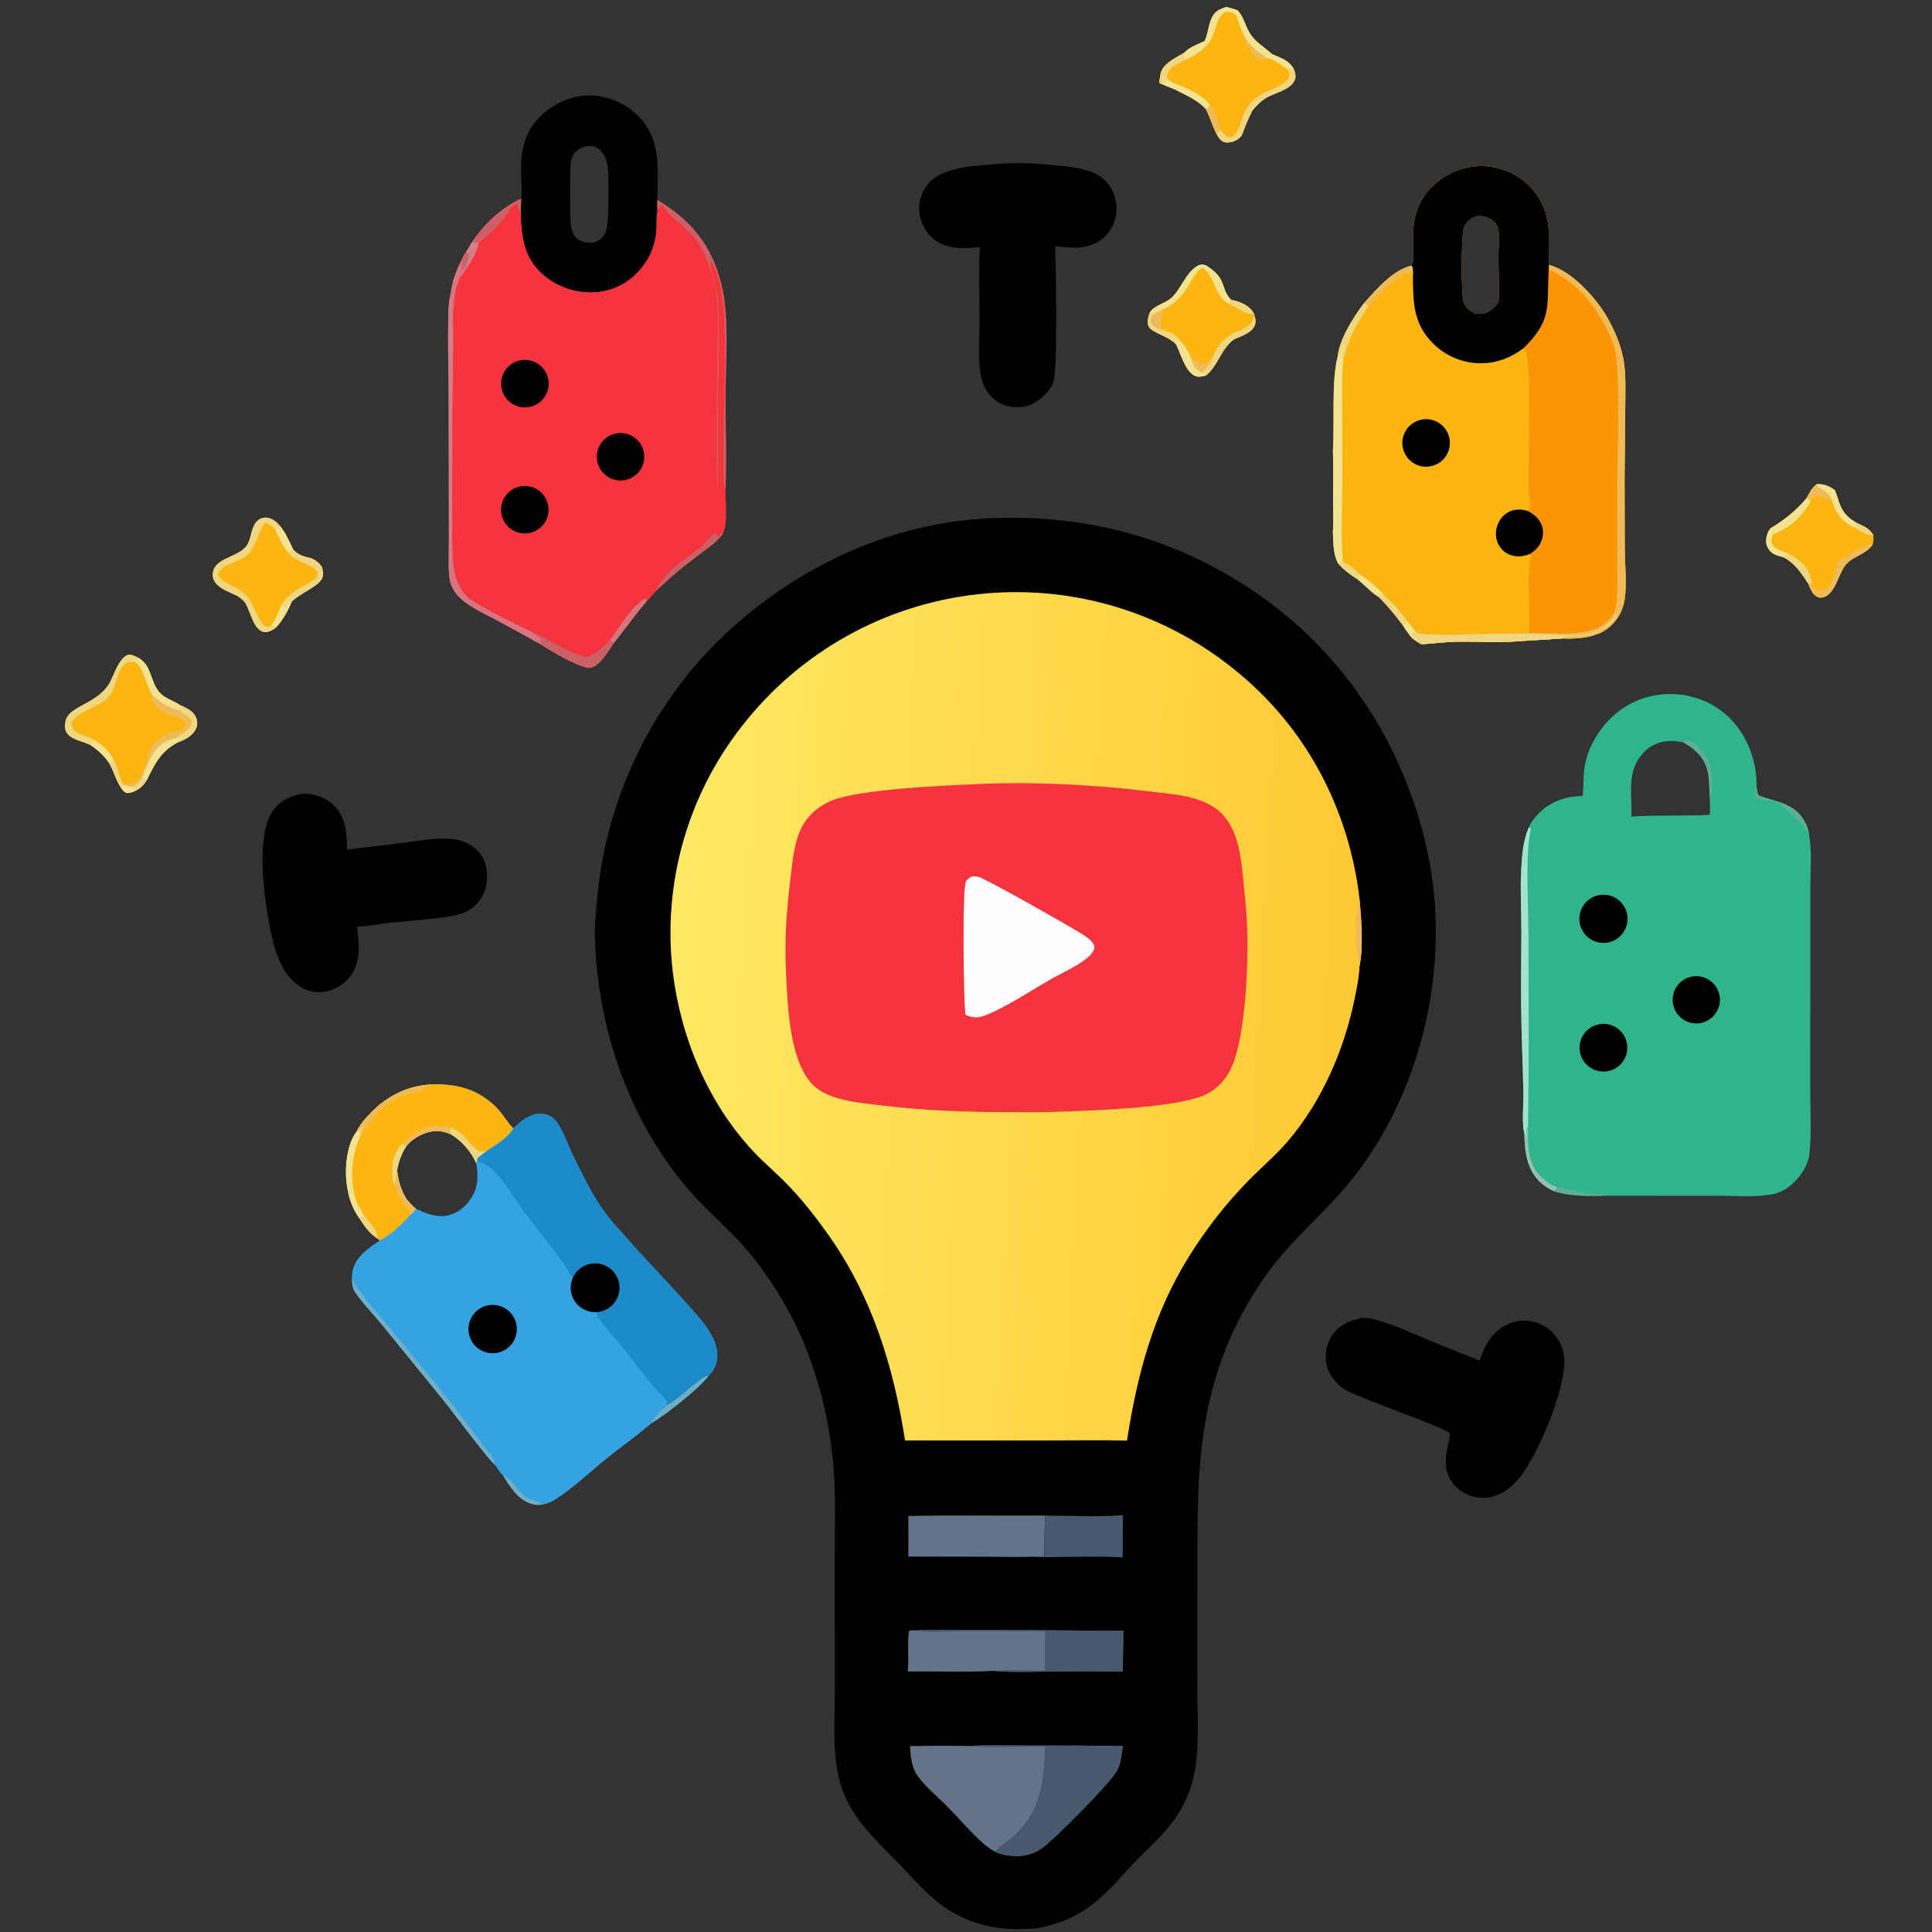 <svg version="1.1" xmlns="http://www.w3.org/2000/svg" style="display: block;" viewBox="0 0 2048 2048" width="512" height="512" preserveAspectRatio="none">
<rect x="0" y="0" width="2048" height="2048" fill="#333333" stroke="none"/>
<defs>
	<linearGradient id="Gradient1" gradientUnits="userSpaceOnUse" x1="1435.27" y1="1097.27" x2="707.943" y2="1060.71">
		<stop class="stop0" offset="0" stop-opacity="1" stop-color="rgb(255,201,52)"/>
		<stop class="stop1" offset="1" stop-opacity="1" stop-color="rgb(255,233,100)"/>
	</linearGradient>
</defs>
<path transform="translate(0,0)" fill="rgb(0,0,0)" d="M 1048.5 549.43 C 1145.9 545.179 1234.88 566.916 1317.58 619.204 C 1418.99 683.324 1486.77 784.188 1512.67 900.619 C 1539.19 1019.85 1508.53 1157.3 1431.26 1252.39 C 1411.25 1277.01 1388.26 1297.8 1366.9 1321.04 C 1332.76 1358.21 1305.13 1407.44 1290.13 1455.52 C 1269.08 1523.02 1269.41 1586.14 1269.32 1655.97 L 1269.18 1784.19 C 1269.11 1813.56 1271.53 1845.62 1267.03 1874.6 C 1264.2 1892.43 1257.62 1909.46 1247.73 1924.56 C 1235.67 1943.33 1217.69 1958.51 1202.32 1974.55 C 1191.68 1985.66 1181.91 1997.4 1170.62 2007.9 C 1163.68 2014.35 1156.34 2020.46 1148.35 2025.57 C 1133.77 2034.91 1119.1 2039.81 1102.26 2043.43 C 1097.42 2044.48 1092.03 2044.47 1087.07 2044.7 C 1047.28 2046.5 1014.19 2035.5 984.805 2008.48 C 973.834 1998.39 963.984 1987.01 953.611 1976.31 C 931.443 1953.44 907.917 1932.7 895.104 1902.74 C 880.819 1869.35 884.96 1828.51 884.97 1792.88 L 884.905 1654.33 C 884.822 1625.82 885.83 1596.83 884.378 1568.38 C 881.908 1517.85 870.69 1468.14 851.224 1421.45 C 835.354 1384.3 811.48 1346.26 784.203 1316.54 C 769.534 1300.56 752.983 1286.33 738.251 1270.37 C 670.482 1196.93 635.17 1098.44 630.771 999.444 C 630.059 983.438 631.576 967.405 633.099 951.483 C 641.939 856.56 681.217 767.035 745.08 696.253 C 822.318 611.887 933.272 554.468 1048.5 549.43 z"/>
<path transform="translate(0,0)" fill="url(#Gradient1)" d="M 959.397 1526.96 C 947.072 1447.91 924.31 1373.91 877.452 1308.04 C 864.466 1289.78 850.088 1271.45 834.46 1255.38 C 822.878 1243.47 810.061 1232.77 798.695 1220.66 C 750.236 1168.99 721.331 1099.26 713.044 1029.3 C 702.379 936.276 728.913 842.803 786.864 769.254 C 847.746 691.149 937.579 640.929 1036 629.977 C 1133.62 619.025 1231.57 647.612 1307.98 709.357 C 1384.4 770.261 1430.34 858.012 1441.39 954.592 C 1443.07 974.663 1445.35 1004.83 1441.14 1024.27 C 1440.79 1035.55 1438.27 1047.63 1435.99 1058.69 C 1424.88 1112.68 1401.29 1167.53 1365.2 1209.68 C 1352.12 1224.96 1336.59 1237.97 1322.55 1252.34 C 1299.33 1276.11 1278.07 1303.59 1260.47 1331.75 C 1222.61 1392.35 1205.49 1457.24 1194.63 1527.11 C 1167.34 1526.41 1139.92 1526.94 1112.63 1526.93 L 959.397 1526.96 z"/>
<path transform="translate(0,0)" fill="rgb(239,187,88)" d="M 1441.39 954.592 C 1443.07 974.663 1445.35 1004.83 1441.14 1024.27 C 1440.53 1019.1 1438.94 1014.2 1438.33 1009.04 C 1436.6 994.177 1435.25 968.171 1441.39 954.592 z"/>
<path transform="translate(0,0)" fill="rgb(245,52,61)" d="M 1030.1 831.5 C 1090.26 828.07 1160.34 831.696 1219.89 839.102 C 1234.37 840.902 1249.8 842.014 1263.88 845.848 C 1274.1 848.632 1284.74 853.105 1292.69 860.248 C 1313.69 879.115 1315.59 910.638 1318.33 936.848 C 1319.8 950.914 1321.2 964.966 1321.87 979.097 C 1323.72 1018.15 1320.7 1094.5 1306.32 1129.57 C 1303.5 1136.39 1299.49 1142.65 1294.47 1148.06 C 1289.02 1153.96 1282.64 1158.59 1275.14 1161.55 C 1242.2 1174.54 1161.54 1177.06 1123.19 1178.45 C 1106.56 1179.3 1089.63 1178.94 1072.97 1178.96 C 1026.78 1178.99 980.92 1177.41 935.018 1171.89 C 919.236 1169.99 902.458 1168.42 887.186 1163.89 C 878.733 1161.38 870.222 1157.59 863.578 1151.7 C 836.286 1127.5 834.938 1064.34 833.175 1029.96 C 831.426 995.858 833.914 963.852 838.048 929.976 C 839.99 914.068 841.563 896.56 847.654 881.638 C 850.254 875.353 853.954 869.582 858.579 864.596 C 865.826 856.699 874.53 851.134 884.597 847.54 C 914.459 836.88 996.973 832.688 1030.1 831.5 z"/>
<path transform="translate(0,0)" fill="rgb(254,254,254)" d="M 1030.16 929.023 C 1032.26 928.962 1034.38 928.939 1036.46 929.271 C 1043.4 930.377 1136.36 983.219 1147.51 990.486 C 1151.43 993.041 1156.78 996.614 1159.14 1000.68 C 1160.43 1002.89 1160.34 1003.92 1159.63 1006.32 C 1156.09 1018.19 1124.85 1031.69 1113.52 1038.18 C 1094.93 1049.03 1064.57 1068.5 1045.68 1075.82 C 1036.7 1079.31 1032.19 1079.49 1023.42 1075.66 C 1021.28 1058.78 1020.19 948.561 1023.5 935.799 C 1024.38 932.386 1027.4 930.849 1030.16 929.023 z"/>
<path transform="translate(0,0)" fill="rgb(99,116,137)" d="M 1025.88 1850.84 C 1046.29 1849.66 1067.08 1850.33 1087.54 1850.33 C 1121.76 1850.33 1156.03 1850.34 1190.24 1850.92 C 1188.93 1859.41 1188.26 1869.39 1184.06 1877 C 1176.47 1890.78 1118.02 1949.26 1104.84 1958.96 C 1093.97 1966.95 1080.09 1968.9 1066.92 1966.66 C 1062.73 1965.94 1058.51 1964.77 1054.72 1962.83 C 1050.6 1960.48 1046.88 1958.07 1043.3 1954.97 C 1029.56 1943.09 1017.97 1929.11 1005.33 1916.12 C 994.952 1905.45 978.096 1891.92 970.747 1879.41 C 965.898 1871.16 965.368 1860.31 964.662 1850.97 C 985.065 1850.54 1005.47 1850.5 1025.88 1850.84 z"/>
<path transform="translate(0,0)" fill="rgb(72,89,110)" d="M 1025.88 1850.84 C 1046.29 1849.66 1067.08 1850.33 1087.54 1850.33 C 1121.76 1850.33 1156.03 1850.34 1190.24 1850.92 C 1188.93 1859.41 1188.26 1869.39 1184.06 1877 C 1176.47 1890.78 1118.02 1949.26 1104.84 1958.96 C 1093.97 1966.95 1080.09 1968.9 1066.92 1966.66 C 1062.73 1965.94 1058.51 1964.77 1054.72 1962.83 C 1060.63 1956.27 1069.3 1951.03 1075.9 1944.94 C 1103.9 1919.09 1106.45 1887.22 1107.82 1851.25 C 1080.9 1851.33 1052.64 1853.1 1025.88 1850.84 z"/>
<path transform="translate(0,0)" fill="rgb(99,116,137)" d="M 970.436 1728.22 C 1022.02 1727.31 1073.79 1728.14 1125.39 1728.32 C 1147.05 1728.4 1169.17 1729.41 1190.79 1728.43 L 1190.22 1772.03 C 1163.82 1771.44 1137.41 1771.38 1111.01 1771.85 C 1092.3 1772.04 1072.45 1772.96 1053.87 1771.17 C 1023.65 1772.86 992.627 1771.45 962.291 1771.81 C 963.51 1757.63 961.783 1743.24 963.387 1729.13 C 965.66 1727.79 967.841 1728.24 970.436 1728.22 z"/>
<path transform="translate(0,0)" fill="rgb(72,89,110)" d="M 970.436 1728.22 C 1022.02 1727.31 1073.79 1728.14 1125.39 1728.32 C 1147.05 1728.4 1169.17 1729.41 1190.79 1728.43 L 1190.22 1772.03 C 1163.82 1771.44 1137.41 1771.38 1111.01 1771.85 C 1092.3 1772.04 1072.45 1772.96 1053.87 1771.17 C 1071.27 1769.45 1089.84 1770.81 1107.37 1770.97 C 1108.1 1757.01 1107.29 1743.11 1107.81 1729.17 L 1016.7 1729.28 C 1002.18 1729.29 984.581 1731.2 970.436 1728.22 z"/>
<path transform="translate(0,0)" fill="rgb(99,116,137)" d="M 962.802 1607.05 C 1011.15 1605.95 1059.58 1606.94 1107.94 1606.56 C 1107.35 1620.92 1107.07 1635.28 1107.1 1649.65 C 1103.01 1649.77 1098.88 1649.77 1094.81 1650.16 C 1079.74 1650.83 1064.38 1650.23 1049.29 1650.21 L 962.762 1650.04 C 963.17 1635.73 962.881 1621.37 962.802 1607.05 z"/>
<path transform="translate(0,0)" fill="rgb(72,89,110)" d="M 1107.94 1606.56 C 1135.18 1606.8 1163.1 1608.06 1190.27 1606.27 L 1190.09 1650.8 C 1168.84 1649.73 1147.43 1650.21 1126.15 1650.4 C 1115.83 1650.49 1105.06 1651.23 1094.81 1650.16 C 1098.88 1649.77 1103.01 1649.77 1107.1 1649.65 C 1107.07 1635.28 1107.35 1620.92 1107.94 1606.56 z"/>
<path transform="translate(0,0)" fill="rgb(48,180,142)" d="M 1677.73 843.868 C 1678.74 834.287 1678.22 824.528 1679.44 814.993 C 1681.95 795.346 1692.81 776.064 1706.65 762.144 C 1724.04 744.645 1746.63 735.597 1771.22 735.682 C 1794.08 735.761 1817.53 744.976 1833.66 761.253 C 1852.59 780.34 1862.36 807.267 1862.08 833.958 C 1862.5 836.888 1862.51 841.018 1864.28 843.322 C 1884.26 850.714 1904.38 851.456 1914.55 873.802 C 1916.06 877.122 1917.01 880.343 1917.57 883.936 C 1920.86 901.938 1919.07 922.307 1919.07 940.678 L 1919.04 1039.05 L 1918.97 1156.66 C 1918.98 1178.63 1920.42 1201.89 1917.97 1223.73 C 1917.18 1230.72 1913.92 1237.68 1909.99 1243.44 C 1902.65 1254.2 1892.02 1263.52 1878.99 1265.93 C 1859.32 1269.57 1838.07 1267.47 1818.1 1267.5 L 1697.42 1267.59 C 1679.88 1267.79 1664.09 1267.97 1647.16 1262.72 C 1642.2 1260.23 1637.38 1257.54 1633.29 1253.75 C 1617.92 1239.55 1616.31 1220.28 1615.73 1200.66 C 1613.08 1192.63 1615.09 1168.76 1614.86 1158.37 C 1614.2 1128.3 1612.83 1098.26 1612.45 1068.18 C 1612.11 1041.19 1612.68 1014.2 1612.71 987.214 C 1612.73 965.286 1611.33 943.284 1612.57 921.372 C 1613.42 906.229 1614.43 890.983 1620.69 876.959 C 1622.51 871.768 1627.8 865.617 1631.7 861.663 C 1643.92 849.282 1660.67 843.922 1677.73 843.868 z M 1812.44 863.752 C 1812.78 857.377 1812.66 851.195 1812.3 844.824 C 1811.91 834.716 1812.19 823.478 1809.1 813.743 C 1805.15 801.272 1795.13 792.698 1783.92 786.791 C 1771.78 784.224 1759.62 784.95 1748.98 792.041 C 1739.33 798.47 1732.46 809.578 1730.34 820.911 C 1727.61 835.5 1730.01 850.843 1729.33 865.599 C 1757.05 863.758 1784.8 865.234 1812.44 863.752 z"/>
<path transform="translate(0,0)" fill="rgb(163,227,205)" d="M 1620.69 876.959 L 1622.57 878.652 C 1621.92 884.383 1620.61 889.828 1620.19 895.662 C 1617.81 928.349 1620.2 962.017 1620.25 994.816 C 1620.36 1061.01 1620.8 1127.12 1619.76 1193.31 C 1617.69 1196.27 1618.03 1203.19 1618.68 1206.81 C 1618.79 1207.44 1618.93 1208.06 1619.05 1208.69 L 1618.61 1208.79 C 1617.71 1206.08 1616.92 1203.25 1615.73 1200.66 C 1613.08 1192.63 1615.09 1168.76 1614.86 1158.37 C 1614.2 1128.3 1612.83 1098.26 1612.45 1068.18 C 1612.11 1041.19 1612.68 1014.2 1612.71 987.214 C 1612.73 965.286 1611.33 943.284 1612.57 921.372 C 1613.42 906.229 1614.43 890.983 1620.69 876.959 z"/>
<path transform="translate(0,0)" fill="rgb(146,194,174)" d="M 1615.73 1200.66 C 1616.92 1203.25 1617.71 1206.08 1618.61 1208.79 L 1619.05 1208.69 C 1618.93 1208.06 1618.79 1207.44 1618.68 1206.81 C 1618.03 1203.19 1617.69 1196.27 1619.76 1193.31 C 1620.23 1214.09 1618.06 1233.01 1634.9 1248.66 C 1639.02 1252.49 1644.7 1256.63 1650.17 1258.23 C 1649.45 1260.84 1649.25 1260.98 1647.16 1262.72 C 1642.2 1260.23 1637.38 1257.54 1633.29 1253.75 C 1617.92 1239.55 1616.31 1220.28 1615.73 1200.66 z"/>
<path transform="translate(0,0)" fill="rgb(93,175,148)" d="M 1862.08 833.958 C 1862.5 836.888 1862.51 841.018 1864.28 843.322 C 1884.26 850.714 1904.38 851.456 1914.55 873.802 C 1916.06 877.122 1917.01 880.343 1917.57 883.936 C 1917.06 883.303 1916.5 882.62 1916.06 881.951 C 1911.68 875.279 1889.68 852.108 1882.55 849.851 C 1875.84 847.73 1866.21 849.608 1860.42 845.794 C 1861.14 841.859 1861.64 837.933 1862.08 833.958 z"/>
<path transform="translate(0,0)" fill="rgb(93,175,148)" d="M 1650.17 1258.23 C 1670.49 1262.18 1682.15 1266.22 1703.66 1266.25 L 1703.63 1266.14 C 1702.27 1266.96 1702.23 1267.23 1700.59 1267.17 C 1698.72 1267.09 1699.43 1267.07 1697.42 1267.59 C 1679.88 1267.79 1664.09 1267.97 1647.16 1262.72 C 1649.25 1260.98 1649.45 1260.84 1650.17 1258.23 z"/>
<path transform="translate(0,0)" fill="rgb(0,0,0)" d="M 1696.68 948.621 C 1710.75 946.928 1723.51 957.011 1725.12 971.093 C 1726.73 985.176 1716.57 997.877 1702.48 999.402 C 1688.5 1000.91 1675.93 990.859 1674.34 976.896 C 1672.74 962.932 1682.72 950.301 1696.68 948.621 z"/>
<path transform="translate(0,0)" fill="rgb(0,0,0)" d="M 1697.78 1085.39 C 1711.56 1084.34 1723.64 1094.54 1724.91 1108.3 C 1726.18 1122.06 1716.18 1134.3 1702.44 1135.79 C 1693.36 1136.78 1684.44 1132.79 1679.12 1125.36 C 1673.8 1117.93 1672.9 1108.2 1676.77 1099.92 C 1680.64 1091.64 1688.67 1086.09 1697.78 1085.39 z"/>
<path transform="translate(0,0)" fill="rgb(0,0,0)" d="M 1791.28 1035.71 C 1799.96 1033.23 1809.3 1035.62 1815.74 1041.95 C 1822.17 1048.28 1824.7 1057.58 1822.37 1066.3 C 1820.04 1075.02 1813.2 1081.82 1804.46 1084.09 C 1791.17 1087.55 1777.56 1079.67 1773.95 1066.41 C 1770.34 1053.16 1778.07 1039.47 1791.28 1035.71 z"/>
<path transform="translate(0,0)" fill="rgb(93,175,148)" d="M 1783.92 786.791 C 1786.63 785.087 1787.1 784.185 1790.32 785.076 C 1799.34 787.579 1807.59 799.28 1811.24 807.374 C 1814.57 814.75 1817.07 835.398 1813.3 843.148 C 1813.02 843.733 1812.64 844.265 1812.3 844.824 C 1811.91 834.716 1812.19 823.478 1809.1 813.743 C 1805.15 801.272 1795.13 792.698 1783.92 786.791 z"/>
<path transform="translate(0,0)" fill="rgb(245,52,61)" d="M 552.505 210.466 C 552.537 210.196 552.573 209.927 552.601 209.656 C 553.462 201.389 552.534 192.58 552.313 184.264 C 551.624 158.308 556.536 136.663 577.294 119.244 C 592.145 106.783 611.403 99.677 630.866 101.429 C 650.573 103.317 668.725 112.951 681.332 128.215 C 700.916 152.38 697.071 182.869 696.794 211.966 C 732.914 233.752 754.34 259.941 764.666 301.294 C 773.489 336.629 769.091 383.702 769.078 420.734 C 769.066 453.836 770.321 487.385 768.944 520.435 C 769.262 531.056 771.492 555.881 766.728 564.837 C 761.811 572.665 753.229 579.075 745.739 584.325 C 738.075 590.339 730.35 596.275 722.565 602.131 C 713.309 610.163 703.959 618.099 695.144 626.618 C 692.124 630.273 689.112 633.81 685.749 637.165 C 673.088 651.484 662.484 667.158 650.485 681.958 C 644.821 690.118 636.293 705.795 625.981 707.867 C 616.97 709.678 581.941 689.182 573.907 683.461 C 558.175 674.715 542.398 666.051 526.576 657.468 C 514.386 650.88 500.27 644.862 489.755 635.762 C 483.31 630.184 479.74 624.788 477.096 616.726 C 474.694 604.117 475.756 589.803 475.772 576.966 L 475.737 518.44 L 475.514 411.027 C 475.34 386.504 474.564 361.871 475.151 337.362 C 475.335 329.667 475.298 321.48 477.187 314.008 C 477.862 308.192 479.132 302.694 480.525 297.019 C 482.776 289.568 485.646 282.534 489.375 275.703 C 490.559 272.359 492.688 269.301 494.488 266.247 L 500.276 256.66 C 513.295 237.122 531.287 220.508 552.505 210.466 z M 552.024 226.311 C 553.235 251.216 555.278 272.724 574.996 290.408 C 590.342 303.985 610.456 310.903 630.906 309.637 C 645.189 308.794 658.83 303.415 669.845 294.283 C 684.673 281.046 693.903 265.227 695.538 245.224 C 696.084 238.544 695.381 231.465 696.504 224.896 C 696.609 224.281 696.727 223.669 696.839 223.056 C 696.588 219.346 696.697 215.68 696.794 211.966 C 697.071 182.869 700.916 152.38 681.332 128.215 C 668.725 112.951 650.573 103.317 630.866 101.429 C 611.403 99.677 592.145 106.783 577.294 119.244 C 556.536 136.663 551.624 158.308 552.313 184.264 C 552.534 192.58 553.462 201.389 552.601 209.656 C 552.573 209.927 552.537 210.196 552.505 210.466 L 552.024 226.311 z"/>
<path transform="translate(0,0)" fill="rgb(0,0,0)" d="M 552.505 210.466 C 552.537 210.196 552.573 209.927 552.601 209.656 C 553.462 201.389 552.534 192.58 552.313 184.264 C 551.624 158.308 556.536 136.663 577.294 119.244 C 592.145 106.783 611.403 99.677 630.866 101.429 C 650.573 103.317 668.725 112.951 681.332 128.215 C 700.916 152.38 697.071 182.869 696.794 211.966 C 696.697 215.68 696.588 219.346 696.839 223.056 C 696.727 223.669 696.609 224.281 696.504 224.896 C 695.381 231.465 696.084 238.544 695.538 245.224 C 693.903 265.227 684.673 281.046 669.845 294.283 C 658.83 303.415 645.189 308.794 630.906 309.637 C 610.456 310.903 590.342 303.985 574.996 290.408 C 555.278 272.724 553.235 251.216 552.024 226.311 L 552.505 210.466 z M 643.092 242.542 C 645.367 231.231 645.729 188.764 644.169 176.665 C 643.557 171.922 642.212 167.347 639.621 163.292 C 637.072 159.303 633.434 156.12 628.734 155.061 C 623.711 153.93 617.814 155.433 613.556 158.207 C 608.902 161.239 606.249 165.915 605.2 171.294 C 603.941 177.75 604.152 232.195 605.13 238.93 C 605.742 243.146 606.973 247.316 609.584 250.759 C 610.383 251.813 611.345 252.676 612.312 253.569 C 614.166 254.639 616.109 255.548 618.119 256.286 C 622.905 258.034 629.165 257.731 633.72 255.394 C 639.185 252.589 641.437 248.205 643.092 242.542 z"/>
<path transform="translate(0,0)" fill="rgb(203,97,103)" d="M 696.794 211.966 C 732.914 233.752 754.34 259.941 764.666 301.294 C 773.489 336.629 769.091 383.702 769.078 420.734 C 769.066 453.836 770.321 487.385 768.944 520.435 C 765.798 507.195 767.258 490.112 767.121 476.435 C 766.635 428.249 770.44 375.964 767.215 328.726 C 766.431 317.242 761.246 283.568 752.973 276.331 C 752.848 287.117 760.24 303.392 761.093 317.32 C 763.401 355.005 760.981 392.808 760.986 430.57 L 761.032 487.309 C 761.039 497.126 761.804 507.657 760.479 517.375 C 758.972 472.712 760.016 427.378 760.369 382.668 C 760.573 356.833 762.6 329.458 758.097 303.952 C 755.542 289.475 749.246 273.541 742.109 260.647 C 732.11 242.58 712.222 232.777 704.715 220.751 C 703.581 218.936 703.797 218.973 701.795 217.715 C 699.097 218.739 698.238 220.712 696.839 223.056 C 696.588 219.346 696.697 215.68 696.794 211.966 z"/>
<path transform="translate(0,0)" fill="rgb(211,125,135)" d="M 477.187 314.008 C 480.092 318.097 479.581 327.401 480.082 332.484 C 481.038 374.782 479.385 417.28 479.477 459.612 L 479.308 532.444 C 479.247 543.624 479.964 555.437 479.084 566.553 C 477.508 583.108 479.743 600.407 477.096 616.726 C 474.694 604.117 475.756 589.803 475.772 576.966 L 475.737 518.44 L 475.514 411.027 C 475.34 386.504 474.564 361.871 475.151 337.362 C 475.335 329.667 475.298 321.48 477.187 314.008 z"/>
<path transform="translate(0,0)" fill="rgb(214,116,128)" d="M 479.084 566.553 L 479.183 567.656 C 481.095 590.986 477.049 616.837 497.204 634.094 C 506.228 641.819 551.246 664.189 564.698 670.229 C 565.019 670.588 565.333 670.953 565.661 671.306 C 569.164 675.071 574.863 676.832 577.974 680.856 C 575.823 680.015 574.507 678.977 572.226 679.633 L 574.456 681.994 L 573.907 683.461 C 558.175 674.715 542.398 666.051 526.576 657.468 C 514.386 650.88 500.27 644.862 489.755 635.762 C 483.31 630.184 479.74 624.788 477.096 616.726 C 479.743 600.407 477.508 583.108 479.084 566.553 z"/>
<path transform="translate(0,0)" fill="rgb(203,97,103)" d="M 564.698 670.229 C 583.764 677.967 601.593 692.363 621.639 696.929 C 631.984 692.855 639.292 686.676 646.71 678.474 L 650.485 681.958 C 644.821 690.118 636.293 705.795 625.981 707.867 C 616.97 709.678 581.941 689.182 573.907 683.461 L 574.456 681.994 L 572.226 679.633 C 574.507 678.977 575.823 680.015 577.974 680.856 C 574.863 676.832 569.164 675.071 565.661 671.306 C 565.333 670.953 565.019 670.588 564.698 670.229 z"/>
<path transform="translate(0,0)" fill="rgb(203,97,103)" d="M 552.505 210.466 L 552.024 226.311 C 551.726 225.784 551.42 225.262 551.129 224.731 C 549.76 222.235 549.125 219.545 548.42 216.81 L 547.286 215.989 C 545.852 216.627 544.659 217.272 543.566 218.431 C 540.288 221.91 538.322 226.305 535.408 230.057 C 528.234 239.293 516.875 250.062 507.542 257.121 C 505.117 256.782 502.72 256.743 500.276 256.66 C 513.295 237.122 531.287 220.508 552.505 210.466 z"/>
<path transform="translate(0,0)" fill="rgb(203,97,103)" d="M 742.842 580.304 C 747.858 576.208 753.647 566.841 759.002 564.531 L 760.136 567.925 L 761.743 568.438 C 763.408 566.556 764.285 565.557 766.728 564.837 C 761.811 572.665 753.229 579.075 745.739 584.325 C 738.075 590.339 730.35 596.275 722.565 602.131 C 713.309 610.163 703.959 618.099 695.144 626.618 C 700.961 613.125 714.46 599.647 726.95 592.207 C 732.129 588.03 737.221 583.883 742.842 580.304 z"/>
<path transform="translate(0,0)" fill="rgb(214,116,128)" d="M 673.17 642.555 C 676.982 640.536 680.642 634.74 684.627 634.704 L 685.749 637.165 C 673.088 651.484 662.484 667.158 650.485 681.958 L 646.71 678.474 C 655.336 666.531 663.448 653.598 673.17 642.555 z"/>
<path transform="translate(0,0)" fill="rgb(211,125,135)" d="M 500.276 256.66 C 502.72 256.743 505.117 256.782 507.542 257.121 C 505.838 268.572 494.887 285.342 487.479 294.087 L 489.564 287.108 C 489.717 283.253 489.703 279.548 489.375 275.703 C 490.559 272.359 492.688 269.301 494.488 266.247 L 500.276 256.66 z"/>
<path transform="translate(0,0)" fill="rgb(203,97,103)" d="M 494.488 266.247 C 496.485 269.318 497.433 270.279 496.618 274.132 C 495.678 278.577 492.44 283.641 489.564 287.108 C 489.717 283.253 489.703 279.548 489.375 275.703 C 490.559 272.359 492.688 269.301 494.488 266.247 z"/>
<path transform="translate(0,0)" fill="rgb(214,116,128)" d="M 480.525 297.019 C 482.776 289.568 485.646 282.534 489.375 275.703 C 489.703 279.548 489.717 283.253 489.564 287.108 L 487.479 294.087 C 486.512 297.15 485.666 300.291 484.272 303.191 C 481.281 313.14 481.583 322.41 480.082 332.484 C 479.581 327.401 480.092 318.097 477.187 314.008 C 477.862 308.192 479.132 302.694 480.525 297.019 z"/>
<path transform="translate(0,0)" fill="rgb(0,0,0)" d="M 553.478 381.654 C 562.537 380.582 571.467 384.486 576.832 391.862 C 582.198 399.239 583.16 408.938 579.35 417.225 C 575.54 425.513 567.551 431.096 558.459 431.826 C 544.763 432.925 532.709 422.856 531.351 409.184 C 529.994 395.511 539.834 383.269 553.478 381.654 z"/>
<path transform="translate(0,0)" fill="rgb(0,0,0)" d="M 551.072 515.669 C 560.003 513.766 569.265 516.843 575.282 523.713 C 581.299 530.582 583.129 540.169 580.066 548.772 C 577.004 557.374 569.527 563.648 560.523 565.169 C 547.004 567.453 534.139 558.512 531.568 545.045 C 528.997 531.578 537.663 518.526 551.072 515.669 z"/>
<path transform="translate(0,0)" fill="rgb(0,0,0)" d="M 672.678 504.45 C 662.244 512.117 647.695 510.609 639.053 500.967 C 630.412 491.324 630.503 476.697 639.263 467.162 C 648.023 457.628 662.59 456.3 672.929 464.095 C 679.276 468.881 682.988 476.386 682.939 484.336 C 682.889 492.285 679.085 499.744 672.678 504.45 z"/>
<path transform="translate(0,0)" fill="rgb(253,181,15)" d="M 1496.28 281.136 C 1504.1 271.471 1483.11 221.7 1527.17 190.262 C 1537.93 182.584 1550.12 177.783 1563.29 176.453 C 1582.46 174.579 1601.57 180.514 1616.31 192.914 C 1632.18 206.051 1640.03 223.398 1641.72 243.719 C 1642.74 255.971 1642.06 268.561 1641.87 280.848 C 1665.68 286.896 1691.04 314.91 1703.07 335.351 C 1711.64 349.904 1719.17 367.929 1721.52 384.708 C 1723.54 399.032 1722.9 414.21 1722.86 428.655 L 1722.1 505.916 L 1722.26 581.779 C 1722.38 598.91 1725.3 625.847 1720.85 641.543 C 1717.51 653.372 1709.24 664.325 1698.29 669.943 C 1685.63 676.441 1670.31 677.41 1656.34 676.808 C 1644.83 677.708 1633.33 678.23 1621.81 678.922 C 1610.41 679.692 1598.92 680.646 1587.49 680.693 C 1572.51 680.756 1557.49 679.842 1542.52 680.312 C 1530.69 680.684 1518.77 682.131 1506.96 683.041 C 1503.54 681.293 1500.36 678.929 1497.16 676.799 C 1493.37 672.64 1490.46 668.1 1487.42 663.382 C 1479.48 652.635 1471.28 642.76 1461.94 633.222 C 1454.33 628.714 1446.75 620.417 1439.81 614.693 C 1432.22 610.058 1424.05 603.886 1418.25 597.126 C 1413.04 586.573 1413.47 575.267 1412.91 563.776 C 1413.75 552.791 1413.09 541.255 1413.11 530.214 C 1413.14 512.618 1413.54 494.924 1412.96 477.34 C 1414.77 450.166 1411.34 403.524 1417.72 379.281 C 1419.61 359.685 1434.04 337.176 1445.59 321.693 C 1459.04 306.759 1475.94 286.401 1496.17 281.59 L 1496.28 281.136 z M 1564.01 332.725 C 1567.51 332.485 1571.07 332.356 1574.56 331.979 C 1581.21 328.817 1584.61 326.028 1588.6 319.821 C 1589.47 303.833 1588.47 287.963 1588.41 271.983 C 1588.38 262.705 1589.76 252.621 1588.43 243.458 C 1588.03 240.652 1587.15 238.771 1585.29 236.602 C 1581.28 231.937 1574.75 229.312 1568.7 229.033 C 1567.48 228.977 1566.28 228.993 1565.07 229.081 C 1558.96 231.701 1554.5 234.747 1551.89 241.091 C 1548.8 248.584 1548.57 314.42 1551.81 321.721 C 1554.14 326.961 1559.27 329.92 1564.01 332.725 z"/>
<path transform="translate(0,0)" fill="rgb(252,149,5)" d="M 1641.75 285.689 L 1641.87 280.848 C 1665.68 286.896 1691.04 314.91 1703.07 335.351 C 1711.64 349.904 1719.17 367.929 1721.52 384.708 C 1723.54 399.032 1722.9 414.21 1722.86 428.655 L 1722.1 505.916 L 1722.26 581.779 C 1722.38 598.91 1725.3 625.847 1720.85 641.543 C 1717.51 653.372 1709.24 664.325 1698.29 669.943 C 1685.63 676.441 1670.31 677.41 1656.34 676.808 C 1644.83 677.708 1633.33 678.23 1621.81 678.922 C 1610.41 679.692 1598.92 680.646 1587.49 680.693 C 1572.51 680.756 1557.49 679.842 1542.52 680.312 C 1530.69 680.684 1518.77 682.131 1506.96 683.041 C 1503.54 681.293 1500.36 678.929 1497.16 676.799 L 1497.53 671.304 C 1498.97 671.12 1500.31 671.129 1501.76 671.144 C 1525.61 674.967 1564.21 671.799 1589.6 671.803 C 1599.54 670.529 1610.59 671.08 1620.65 670.831 C 1623.32 644.644 1617.85 617.134 1622.61 591.064 C 1622.98 589.06 1622.7 589.046 1621.92 587.268 C 1626.03 584.575 1629.74 581.447 1632.22 577.127 C 1635.59 571.252 1636.75 564.304 1634.68 557.784 C 1632.18 549.907 1626.36 545.389 1619.41 541.556 C 1620 541.044 1620.98 540.239 1621.45 539.648 C 1624 536.43 1620.47 523.529 1620.54 518.729 L 1620.87 448.018 C 1621.01 428.116 1621.79 407.808 1619.73 387.983 C 1619.16 382.451 1619.3 372.856 1614.85 369.241 C 1645.72 339.342 1639.55 324.842 1641.75 285.689 z"/>
<path transform="translate(0,0)" fill="rgb(239,187,88)" d="M 1641.75 285.689 L 1641.87 280.848 C 1665.68 286.896 1691.04 314.91 1703.07 335.351 C 1711.64 349.904 1719.17 367.929 1721.52 384.708 C 1723.54 399.032 1722.9 414.21 1722.86 428.655 L 1722.1 505.916 L 1722.26 581.779 C 1722.38 598.91 1725.3 625.847 1720.85 641.543 C 1717.51 653.372 1709.24 664.325 1698.29 669.943 C 1685.63 676.441 1670.31 677.41 1656.34 676.808 C 1644.83 677.708 1633.33 678.23 1621.81 678.922 C 1610.41 679.692 1598.92 680.646 1587.49 680.693 C 1572.51 680.756 1557.49 679.842 1542.52 680.312 C 1530.69 680.684 1518.77 682.131 1506.96 683.041 C 1503.54 681.293 1500.36 678.929 1497.16 676.799 L 1497.53 671.304 C 1498.97 671.12 1500.31 671.129 1501.76 671.144 C 1525.61 674.967 1564.21 671.799 1589.6 671.803 C 1599.54 670.529 1610.59 671.08 1620.65 670.831 C 1639.9 671.105 1670.17 673.602 1687.88 667.907 C 1696.87 665.014 1706.4 658.495 1710.6 649.793 C 1712.56 645.72 1713.39 641.43 1713.72 636.952 C 1714.8 622.118 1714.31 607.002 1714.31 592.133 L 1714.32 520.099 C 1714.45 477.402 1716.84 433.895 1714.4 391.271 C 1713.87 382.055 1713.29 372.65 1709.95 363.961 C 1697.21 330.838 1674.85 300.329 1641.75 285.689 z"/>
<path transform="translate(0,0)" fill="rgb(239,214,130)" d="M 1589.6 671.803 C 1603.05 672.174 1616.49 671.848 1629.95 672.001 C 1649.01 672.218 1670.9 675.734 1689.34 670.194 C 1695.35 668.387 1702.25 663.35 1706.81 659.058 C 1709.46 656.569 1711.4 653.277 1713.3 650.214 L 1713.45 650.179 C 1713.4 654.583 1711.55 656.531 1708.53 659.512 C 1704.04 663.944 1699.42 667.83 1693.46 669.465 C 1693.24 669.527 1691.75 670.487 1691.64 670.549 C 1684.05 675.132 1659.48 673.441 1656.34 676.808 C 1644.83 677.708 1633.33 678.23 1621.81 678.922 C 1610.41 679.692 1598.92 680.646 1587.49 680.693 C 1572.51 680.756 1557.49 679.842 1542.52 680.312 C 1530.69 680.684 1518.77 682.131 1506.96 683.041 C 1503.54 681.293 1500.36 678.929 1497.16 676.799 L 1497.53 671.304 C 1498.97 671.12 1500.31 671.129 1501.76 671.144 C 1525.61 674.967 1564.21 671.799 1589.6 671.803 z"/>
<path transform="translate(0,0)" fill="rgb(0,0,0)" d="M 1496.28 281.136 C 1504.1 271.471 1483.11 221.7 1527.17 190.262 C 1537.93 182.584 1550.12 177.783 1563.29 176.453 C 1582.46 174.579 1601.57 180.514 1616.31 192.914 C 1632.18 206.051 1640.03 223.398 1641.72 243.719 C 1642.74 255.971 1642.06 268.561 1641.87 280.848 L 1641.75 285.689 C 1639.55 324.842 1645.72 339.342 1614.85 369.241 C 1602.15 378.729 1587.88 384.667 1571.9 385.04 C 1552.45 385.636 1533.59 378.273 1519.69 364.652 C 1497.87 343.298 1498 320.859 1497.74 292.167 C 1497.72 288.747 1498.26 284.419 1496.17 281.59 L 1496.28 281.136 z M 1564.01 332.725 C 1567.51 332.485 1571.07 332.356 1574.56 331.979 C 1581.21 328.817 1584.61 326.028 1588.6 319.821 C 1589.47 303.833 1588.47 287.963 1588.41 271.983 C 1588.38 262.705 1589.76 252.621 1588.43 243.458 C 1588.03 240.652 1587.15 238.771 1585.29 236.602 C 1581.28 231.937 1574.75 229.312 1568.7 229.033 C 1567.48 228.977 1566.28 228.993 1565.07 229.081 C 1558.96 231.701 1554.5 234.747 1551.89 241.091 C 1548.8 248.584 1548.57 314.42 1551.81 321.721 C 1554.14 326.961 1559.27 329.92 1564.01 332.725 z"/>
<path transform="translate(0,0)" fill="rgb(242,227,146)" d="M 1417.72 379.281 C 1418.05 378.879 1418.39 378.486 1418.71 378.076 C 1421.78 374.117 1423.33 367.163 1425.02 362.402 L 1425.66 362.475 C 1425.97 369.215 1421.41 373.58 1424.09 380.193 C 1422.14 396.855 1422.71 413.897 1422.74 430.653 L 1422.98 501.885 C 1423.09 532.289 1420.94 565.126 1423.4 595.064 C 1421.59 596.276 1420.39 596.748 1418.25 597.126 C 1413.04 586.573 1413.47 575.267 1412.91 563.776 C 1413.75 552.791 1413.09 541.255 1413.11 530.214 C 1413.14 512.618 1413.54 494.924 1412.96 477.34 C 1414.77 450.166 1411.34 403.524 1417.72 379.281 z"/>
<path transform="translate(0,0)" fill="rgb(0,0,0)" d="M 1621.92 587.268 C 1616.34 589.246 1611.2 590.435 1605.25 589.384 C 1599.06 588.288 1593.6 585.019 1590 579.815 C 1586.05 574.1 1584.84 566.959 1586.32 560.199 C 1587.79 553.517 1591.73 547.32 1597.59 543.677 C 1604.62 539.305 1611.67 539.511 1619.41 541.556 C 1626.36 545.389 1632.18 549.907 1634.68 557.784 C 1636.75 564.304 1635.59 571.252 1632.22 577.127 C 1629.74 581.447 1626.03 584.575 1621.92 587.268 z"/>
<path transform="translate(0,0)" fill="rgb(239,187,88)" d="M 1496.17 281.59 C 1498.26 284.419 1497.72 288.747 1497.74 292.167 C 1495.38 290.1 1494.96 289.034 1491.68 289.454 C 1482.47 290.63 1457.55 316.794 1450.69 324.272 L 1445.59 321.693 C 1459.04 306.759 1475.94 286.401 1496.17 281.59 z"/>
<path transform="translate(0,0)" fill="rgb(239,214,130)" d="M 1417.72 379.281 C 1419.61 359.685 1434.04 337.176 1445.59 321.693 L 1450.69 324.272 C 1438.56 342.365 1429.41 358.932 1424.09 380.193 C 1421.41 373.58 1425.97 369.215 1425.66 362.475 L 1425.02 362.402 C 1423.33 367.163 1421.78 374.117 1418.71 378.076 C 1418.39 378.486 1418.05 378.879 1417.72 379.281 z"/>
<path transform="translate(0,0)" fill="rgb(239,214,130)" d="M 1461.94 633.222 C 1462.36 631.284 1461.64 630.817 1460.76 629.106 L 1459.85 628.807 C 1460.94 628.956 1460.48 628.789 1461.5 629.404 C 1463.33 630.509 1464.99 631.51 1467.02 632.247 L 1468.75 632.859 C 1477.04 639.25 1484.74 648.813 1490.88 657.249 C 1489.77 659.208 1488.24 661.31 1487.42 663.382 C 1479.48 652.635 1471.28 642.76 1461.94 633.222 z"/>
<path transform="translate(0,0)" fill="rgb(242,227,146)" d="M 1439.81 614.693 C 1439.24 611.578 1439.17 610.929 1440.19 607.956 C 1450.39 614.515 1461.01 623.467 1468.75 632.859 L 1467.02 632.247 C 1464.99 631.51 1463.33 630.509 1461.5 629.404 C 1460.48 628.789 1460.94 628.956 1459.85 628.807 L 1460.76 629.106 C 1461.64 630.817 1462.36 631.284 1461.94 633.222 C 1454.33 628.714 1446.75 620.417 1439.81 614.693 z"/>
<path transform="translate(0,0)" fill="rgb(239,214,130)" d="M 1423.4 595.064 C 1428.37 598.562 1436.86 602.915 1440.19 607.956 C 1439.17 610.929 1439.24 611.578 1439.81 614.693 C 1432.22 610.058 1424.05 603.886 1418.25 597.126 C 1420.39 596.748 1421.59 596.276 1423.4 595.064 z"/>
<path transform="translate(0,0)" fill="rgb(242,227,146)" d="M 1490.88 657.249 C 1494.58 661.795 1497.96 666.713 1501.76 671.144 C 1500.31 671.129 1498.97 671.12 1497.53 671.304 L 1497.16 676.799 C 1493.37 672.64 1490.46 668.1 1487.42 663.382 C 1488.24 661.31 1489.77 659.208 1490.88 657.249 z"/>
<path transform="translate(0,0)" fill="rgb(0,0,0)" d="M 1504.36 445.436 C 1517.73 441.343 1531.88 448.923 1535.88 462.326 C 1539.89 475.728 1532.21 489.827 1518.79 493.741 C 1505.48 497.619 1491.54 490.032 1487.58 476.755 C 1483.61 463.479 1491.11 449.49 1504.36 445.436 z"/>
<path transform="translate(0,0)" fill="rgb(53,163,225)" d="M 458.022 1149.36 C 484.855 1149.01 506.198 1154.36 525.822 1173.53 C 532.422 1179.98 539.654 1192.26 544.148 1196.07 C 552.328 1188.64 561.723 1180.01 573.573 1180.59 C 578.89 1180.85 585.099 1183.16 588.586 1187.32 C 596.316 1196.53 600.472 1210.38 605.681 1221.2 C 614.897 1240.33 624.627 1260.57 636.36 1278.26 C 644.367 1290.33 653.763 1300.48 663.281 1311.28 C 683.484 1334.2 704.87 1356.02 725.221 1378.83 C 735.266 1390.09 747.077 1402.42 754.385 1415.61 C 758.489 1423.02 761.015 1431.62 760.197 1440.14 C 759.591 1446.45 756.512 1453.2 751.745 1457.46 C 742.129 1471.46 704.909 1500.02 690.476 1508.69 C 675.526 1521.75 659.006 1533.12 643.588 1545.63 C 625.799 1560.06 608.247 1576.84 588.999 1589.31 C 584.516 1592.22 580.226 1593.84 575.009 1594.88 C 571.145 1595.34 567.808 1595.38 564.013 1594.32 C 549.588 1590.29 540.672 1576.43 533.479 1564.3 C 530.277 1561.81 527.223 1556.26 524.732 1552.9 C 518.065 1546.49 512.622 1539.05 506.853 1531.85 C 493.19 1514.82 480.391 1497.01 466.625 1480.1 L 404.026 1403.22 C 394.889 1392.02 383.787 1381.04 375.926 1368.99 C 373.6 1365.42 373.473 1360.99 373.049 1356.86 C 372.876 1353.56 373.096 1350.51 373.731 1347.25 C 376.625 1332.44 390.914 1322.92 402.512 1314.96 L 400.514 1313.08 C 392.095 1308.15 386.463 1299.83 381.282 1291.84 C 372.609 1280.16 369.032 1267.67 367.345 1253.36 C 365.48 1237.53 367.695 1212.59 377.894 1199.75 C 382.498 1189.18 393.73 1178.68 402.174 1170.98 C 420.676 1157.03 434.829 1151.24 458.022 1149.36 z M 420.948 1240.33 C 422.421 1252.05 424.81 1261.36 431.198 1271.44 C 434.304 1274.94 437.254 1278.5 440.957 1281.39 C 451.085 1286.11 461.696 1290.57 473.146 1288.7 C 483.688 1286.97 492.75 1279.94 498.701 1271.28 C 506.876 1259.39 507.301 1246.52 504.757 1232.86 C 499.619 1220.97 488.929 1208.63 477.527 1202.28 C 467.356 1197.91 458.574 1197.83 448.267 1202.2 C 441.97 1204.88 434.942 1209.39 430.839 1214.9 C 425.418 1223.17 422.868 1230.6 420.948 1240.33 z"/>
<path transform="translate(0,0)" fill="rgb(29,139,202)" d="M 544.148 1196.07 C 552.328 1188.64 561.723 1180.01 573.573 1180.59 C 578.89 1180.85 585.099 1183.16 588.586 1187.32 C 596.316 1196.53 600.472 1210.38 605.681 1221.2 C 614.897 1240.33 624.627 1260.57 636.36 1278.26 C 644.367 1290.33 653.763 1300.48 663.281 1311.28 C 683.484 1334.2 704.87 1356.02 725.221 1378.83 C 735.266 1390.09 747.077 1402.42 754.385 1415.61 C 758.489 1423.02 761.015 1431.62 760.197 1440.14 C 759.591 1446.45 756.512 1453.2 751.745 1457.46 C 742.129 1471.46 704.909 1500.02 690.476 1508.69 C 691.106 1504.8 697.93 1498.28 700.629 1495.08 C 702.565 1494.11 704.929 1491.3 706.57 1489.76 C 706.846 1488.93 707.344 1486.81 707.031 1485.98 C 706.265 1483.96 694.689 1472.21 692.151 1469.15 C 679.851 1454.35 668.462 1438.67 656.349 1423.68 C 649.139 1414.76 639.367 1405.12 633.446 1395.45 C 632.519 1393.93 632.213 1392.65 631.779 1390.95 C 622.776 1391.28 614.25 1386.9 609.269 1379.39 C 604.288 1371.88 603.569 1362.33 607.369 1354.16 C 604.077 1351.85 602.889 1348.57 600.958 1345.19 C 595.124 1334.98 587.209 1325.81 580.016 1316.54 C 571.267 1305.15 562.602 1293.7 554.022 1282.18 C 544.892 1269.98 535.42 1253.9 525.175 1243.02 C 520.88 1238.46 515.159 1233.69 509.02 1232.17 C 508.49 1232.04 507.956 1231.92 507.424 1231.8 L 505.591 1228.55 C 508.423 1225.08 512.353 1222.63 515.951 1220.01 C 525.224 1213.8 538.505 1206.04 544.148 1196.07 z"/>
<path transform="translate(0,0)" fill="rgb(0,0,0)" d="M 607.369 1354.16 C 612.74 1342.62 625.708 1336.69 637.949 1340.19 C 650.191 1343.69 658.073 1355.57 656.537 1368.2 C 655 1380.84 644.502 1390.49 631.779 1390.95 C 622.776 1391.28 614.25 1386.9 609.269 1379.39 C 604.288 1371.88 603.569 1362.33 607.369 1354.16 z"/>
<path transform="translate(0,0)" fill="rgb(110,174,199)" d="M 706.57 1489.76 C 721.47 1482.56 738.472 1461.97 751.745 1457.46 C 742.129 1471.46 704.909 1500.02 690.476 1508.69 C 691.106 1504.8 697.93 1498.28 700.629 1495.08 C 702.565 1494.11 704.929 1491.3 706.57 1489.76 z"/>
<path transform="translate(0,0)" fill="rgb(253,181,15)" d="M 458.022 1149.36 C 484.855 1149.01 506.198 1154.36 525.822 1173.53 C 532.422 1179.98 539.654 1192.26 544.148 1196.07 C 538.505 1206.04 525.224 1213.8 515.951 1220.01 C 512.353 1222.63 508.423 1225.08 505.591 1228.55 C 505.493 1230.28 505.468 1231.25 504.757 1232.86 C 499.619 1220.97 488.929 1208.63 477.527 1202.28 C 467.356 1197.91 458.574 1197.83 448.267 1202.2 C 441.97 1204.88 434.942 1209.39 430.839 1214.9 C 425.418 1223.17 422.868 1230.6 420.948 1240.33 C 422.421 1252.05 424.81 1261.36 431.198 1271.44 C 434.304 1274.94 437.254 1278.5 440.957 1281.39 C 439.385 1283.21 437.551 1285.89 435.668 1287.31 C 425.616 1297.72 415.652 1308.43 402.512 1314.96 L 400.514 1313.08 C 392.095 1308.15 386.463 1299.83 381.282 1291.84 C 372.609 1280.16 369.032 1267.67 367.345 1253.36 C 365.48 1237.53 367.695 1212.59 377.894 1199.75 C 382.498 1189.18 393.73 1178.68 402.174 1170.98 C 420.676 1157.03 434.829 1151.24 458.022 1149.36 z"/>
<path transform="translate(0,0)" fill="rgb(242,227,146)" d="M 377.894 1199.75 C 382.065 1198.39 382.883 1194.58 386.673 1192.39 C 384.775 1195.33 382.467 1198.31 381.708 1201.76 L 382.638 1202.93 C 372.731 1222.44 370.38 1250.15 377.14 1271.04 C 378.708 1275.88 380.829 1279.87 383.437 1284.23 L 386.37 1289.16 C 384.543 1289.92 382.71 1290.44 381.282 1291.84 C 372.609 1280.16 369.032 1267.67 367.345 1253.36 C 365.48 1237.53 367.695 1212.59 377.894 1199.75 z"/>
<path transform="translate(0,0)" fill="rgb(239,187,88)" d="M 402.174 1170.98 C 420.676 1157.03 434.829 1151.24 458.022 1149.36 C 453.82 1151.22 450.504 1151.81 447.081 1155.07 L 445.76 1156.32 C 431.15 1158.97 416.851 1163.99 405.875 1174.48 C 396.872 1183.35 390.304 1193.07 382.638 1202.93 L 381.708 1201.76 C 382.467 1198.31 384.775 1195.33 386.673 1192.39 C 382.883 1194.58 382.065 1198.39 377.894 1199.75 C 382.498 1189.18 393.73 1178.68 402.174 1170.98 z"/>
<path transform="translate(0,0)" fill="rgb(239,214,130)" d="M 477.994 1195.2 C 481.852 1197.12 485.635 1199.04 488.952 1201.83 C 494.337 1206.37 502.489 1218.61 508.789 1220.47 C 510.84 1221.07 513.864 1220.34 515.951 1220.01 C 512.353 1222.63 508.423 1225.08 505.591 1228.55 C 505.493 1230.28 505.468 1231.25 504.757 1232.86 C 499.619 1220.97 488.929 1208.63 477.527 1202.28 C 477.52 1200.6 477.59 1201.47 477.161 1199.3 C 476.7 1196.98 476.984 1197.19 477.994 1195.2 z"/>
<path transform="translate(0,0)" fill="rgb(239,187,88)" d="M 426 1213.06 C 431.398 1207.17 438.571 1201.26 445.678 1197.59 C 455.242 1192.66 467.758 1191.8 477.994 1195.2 C 476.984 1197.19 476.7 1196.98 477.161 1199.3 C 477.59 1201.47 477.52 1200.6 477.527 1202.28 C 467.356 1197.91 458.574 1197.83 448.267 1202.2 C 441.97 1204.88 434.942 1209.39 430.839 1214.9 C 429.116 1214.57 427.603 1213.76 426 1213.06 z"/>
<path transform="translate(0,0)" fill="rgb(239,214,130)" d="M 426 1213.06 C 427.603 1213.76 429.116 1214.57 430.839 1214.9 C 425.418 1223.17 422.868 1230.6 420.948 1240.33 L 420.587 1242.27 C 419.679 1247.37 420.989 1251.56 417.718 1256.04 L 417.422 1254.74 C 416.598 1251.27 415.985 1248.05 415.864 1244.49 C 415.436 1231.91 417.33 1222.4 426 1213.06 z"/>
<path transform="translate(0,0)" fill="rgb(239,214,130)" d="M 386.37 1289.16 C 391.824 1296.07 400.497 1303.96 400.514 1313.08 C 392.095 1308.15 386.463 1299.83 381.282 1291.84 C 382.71 1290.44 384.543 1289.92 386.37 1289.16 z"/>
<path transform="translate(0,0)" fill="rgb(239,187,88)" d="M 417.718 1256.04 C 420.989 1251.56 419.679 1247.37 420.587 1242.27 L 420.948 1240.33 C 422.421 1252.05 424.81 1261.36 431.198 1271.44 C 429.56 1272.38 427.905 1273.49 426.158 1274.2 C 422.701 1268.59 419.349 1262.44 417.718 1256.04 z"/>
<path transform="translate(0,0)" fill="rgb(239,187,88)" d="M 431.198 1271.44 C 434.304 1274.94 437.254 1278.5 440.957 1281.39 C 439.385 1283.21 437.551 1285.89 435.668 1287.31 C 433.428 1282.4 429.595 1278.3 426.158 1274.2 C 427.905 1273.49 429.56 1272.38 431.198 1271.44 z"/>
<path transform="translate(0,0)" fill="rgb(110,174,199)" d="M 373.049 1356.86 C 387.465 1377.77 403.838 1396.45 420.084 1415.9 L 471.328 1478.38 C 483.205 1493.01 494.387 1508.38 505.877 1523.33 C 510.703 1529.61 514.722 1536.23 520.223 1541.98 C 522.922 1545.82 524.448 1548.13 524.732 1552.9 C 518.065 1546.49 512.622 1539.05 506.853 1531.85 C 493.19 1514.82 480.391 1497.01 466.625 1480.1 L 404.026 1403.22 C 394.889 1392.02 383.787 1381.04 375.926 1368.99 C 373.6 1365.42 373.473 1360.99 373.049 1356.86 z"/>
<path transform="translate(0,0)" fill="rgb(110,174,199)" d="M 533.479 1564.3 C 540.759 1565.53 550.392 1581.71 557.015 1586.34 C 562.504 1590.17 569.645 1591.21 575.009 1594.88 C 571.145 1595.34 567.808 1595.38 564.013 1594.32 C 549.588 1590.29 540.672 1576.43 533.479 1564.3 z"/>
<path transform="translate(0,0)" fill="rgb(0,0,0)" d="M 517.756 1383.61 C 526.907 1381.99 536.22 1385.44 542.102 1392.64 C 547.984 1399.83 549.515 1409.65 546.104 1418.29 C 542.693 1426.94 534.873 1433.06 525.663 1434.31 C 511.824 1436.17 499.034 1426.63 496.883 1412.83 C 494.731 1399.03 504.007 1386.05 517.756 1383.61 z"/>
<path transform="translate(0,0)" fill="rgb(0,0,0)" d="M 1061.79 173.413 C 1079.35 172.43 1096.95 172.891 1114.43 174.793 C 1134.44 176.984 1161.54 177.764 1174.79 195.026 C 1181.87 204.391 1184.85 216.228 1183.05 227.83 C 1181.38 238.51 1175.52 248.082 1166.77 254.423 C 1152.53 264.854 1134.98 263.031 1118.53 260.83 C 1119.28 282.82 1121.42 388.334 1116.67 404.507 C 1113.48 415.354 1102.16 424.017 1092.61 429.259 C 1087.07 430.772 1081.28 431.986 1075.51 431.614 C 1065.23 430.95 1056.27 426.644 1049.49 418.852 C 1044.21 412.797 1041.06 405.369 1039.64 397.511 C 1036.36 379.322 1038.39 358.527 1038.38 340.062 C 1038.36 314.069 1037.27 287.774 1038.73 261.828 C 1021.53 263.645 1003.79 264.75 989.418 253.148 C 980.907 246.276 975.699 235.61 974.562 224.813 C 973.427 214.049 976.885 203.515 983.675 195.153 C 999.674 175.448 1038.21 175.658 1061.79 173.413 z"/>
<path transform="translate(0,0)" fill="rgb(0,0,0)" d="M 321.517 841.302 C 333.585 841.332 344.984 845.063 353.739 853.613 C 366.938 866.505 367.687 883.445 367.872 900.631 L 428.145 893.288 C 444.8 891.275 463.515 887.528 480.224 889.484 C 488.127 890.409 495.602 893.182 501.976 897.984 C 509.846 903.912 514.621 912.239 515.865 922.005 C 517.363 933.756 515.024 946.163 507.589 955.587 C 502.779 961.686 496.268 966 488.961 968.527 C 474.481 973.536 428.899 976.452 411.54 978.331 C 400.463 979.716 389.611 982.003 378.401 982.104 C 380.287 999.199 382.961 1016.68 373.287 1032.16 C 367.276 1041.78 357.063 1048.65 345.974 1050.96 C 336.265 1053.04 326.129 1051.11 317.863 1045.61 C 296.214 1031.29 289.959 1003.3 285.466 979.497 C 279.731 949.105 271.035 884.983 289.304 859.357 C 297.247 848.214 308.454 843.448 321.517 841.302 z"/>
<path transform="translate(0,0)" fill="rgb(0,0,0)" d="M 1443.16 1397.24 C 1448.58 1396.7 1453.75 1397.71 1458.95 1399.15 C 1479.07 1404.75 1498.61 1413.96 1517.89 1421.99 C 1534.68 1428.99 1551.69 1435.4 1568.47 1442.43 C 1570.52 1436.74 1572.61 1430.82 1575.5 1425.5 C 1581.73 1414.02 1592.3 1404.61 1605.09 1401.26 C 1616.09 1398.4 1627.78 1400.11 1637.52 1405.99 C 1647.36 1412 1654.58 1422.25 1657.24 1433.45 C 1663.73 1460.77 1636.51 1525.54 1621.65 1549.76 C 1618.6 1555.44 1614.85 1561.15 1610.85 1566.21 C 1602.03 1577.38 1590.56 1586.1 1575.96 1587.59 C 1565.05 1588.69 1554.56 1585.41 1546.11 1578.48 C 1531.46 1566.48 1530.7 1550.43 1534.63 1533.3 C 1535.6 1529.1 1537.42 1523.56 1536.72 1519.29 C 1536.02 1515.03 1439.12 1481.16 1427.36 1474 C 1417.21 1467.82 1408.92 1458.67 1406.31 1446.8 C 1404.08 1436.68 1406.02 1424.93 1411.63 1416.2 C 1419.01 1404.71 1430.36 1399.91 1443.16 1397.24 z"/>
<path transform="translate(0,0)" fill="rgb(253,181,15)" d="M 96.428 790.122 C 88.618 785.678 75.959 784.693 70.727 776.751 C 68.272 773.026 68.532 767.981 69.591 763.83 C 73.701 747.711 104.458 746.124 116.735 722.837 C 120.836 715.059 126.259 697.967 134.943 694.458 C 138.913 692.854 143.721 695.925 147.253 697.615 C 161.649 706.631 158.856 723.23 169.659 734.612 C 175.57 740.841 183.807 742.678 190.645 747.348 C 197.49 750.411 205.107 753.645 208.036 761.168 C 209.468 764.846 209.297 768.829 207.675 772.406 C 204.049 780.405 195.551 784.385 187.76 787.254 C 170.062 796.995 164.315 809.325 155.779 826.61 C 152.243 832.35 149.254 835.356 143.286 838.467 C 140.228 839.702 137.873 840.659 134.546 840.64 C 131.392 839.609 130.024 837.352 128.09 834.839 C 122.48 826.482 120.429 816.6 115.168 808.13 C 109.696 800.519 104.115 795.412 96.428 790.122 z"/>
<path transform="translate(0,0)" fill="rgb(239,187,88)" d="M 147.253 697.615 C 161.649 706.631 158.856 723.23 169.659 734.612 C 175.57 740.841 183.807 742.678 190.645 747.348 C 197.49 750.411 205.107 753.645 208.036 761.168 C 209.468 764.846 209.297 768.829 207.675 772.406 C 204.049 780.405 195.551 784.385 187.76 787.254 C 170.062 796.995 164.315 809.325 155.779 826.61 C 152.243 832.35 149.254 835.356 143.286 838.467 C 140.228 839.702 137.873 840.659 134.546 840.64 C 131.392 839.609 130.024 837.352 128.09 834.839 L 130.842 831.911 L 131.784 831.97 C 133.326 831.12 133.787 830.846 135.511 830.868 C 138.455 830.904 140.9 831.052 143.553 829.529 C 152.15 824.593 155.903 803.047 159.4 793.875 C 162.656 785.335 172.487 780.283 180.568 776.721 C 185.11 774.719 185.472 774.919 189.935 776.632 C 192.772 774.503 194.732 770.957 196.729 768.034 L 196.167 765.295 C 192.929 761.065 188.057 760.187 183.103 759.104 C 178.849 758.175 176.076 757.195 172.366 754.802 C 172.008 754.571 171.656 754.332 171.302 754.097 L 169.793 753.458 C 164.143 747.431 160.648 743.446 160.068 734.81 C 155.936 726.646 150.976 706.821 144.254 702.381 L 142.833 701.703 L 138.898 700.434 L 139.259 699.442 L 147.253 697.615 z"/>
<path transform="translate(0,0)" fill="rgb(242,227,146)" d="M 147.253 697.615 C 161.649 706.631 158.856 723.23 169.659 734.612 C 175.57 740.841 183.807 742.678 190.645 747.348 C 190.91 747.794 191.158 748.251 191.439 748.687 C 193.739 752.257 200.671 755.499 204.365 757.964 L 203.786 758.406 C 198.478 756.968 194.276 753.464 189.043 752.327 C 178.844 750.712 166.438 742.613 160.068 734.81 C 155.936 726.646 150.976 706.821 144.254 702.381 L 142.833 701.703 L 138.898 700.434 L 139.259 699.442 L 147.253 697.615 z"/>
<path transform="translate(0,0)" fill="rgb(242,227,146)" d="M 182.801 783.456 C 183.109 783.444 183.416 783.439 183.724 783.421 C 187.933 783.17 190.633 781.714 194.312 779.822 L 200.417 776.72 C 197.152 780.191 189.591 783.513 187.76 787.254 C 170.062 796.995 164.315 809.325 155.779 826.61 L 150.341 824.93 C 153.918 817.049 156.516 808.723 160.854 801.185 C 166.176 791.935 172.498 786.3 182.801 783.456 z"/>
<path transform="translate(0,0)" fill="rgb(239,214,130)" d="M 190.645 747.348 C 197.49 750.411 205.107 753.645 208.036 761.168 C 209.468 764.846 209.297 768.829 207.675 772.406 C 204.049 780.405 195.551 784.385 187.76 787.254 C 189.591 783.513 197.152 780.191 200.417 776.72 L 194.312 779.822 C 190.633 781.714 187.933 783.17 183.724 783.421 C 183.416 783.439 183.109 783.444 182.801 783.456 C 189.239 779.636 195.968 777.692 201 771.676 C 203.207 769.037 203.266 766.932 202.872 763.656 C 201.026 760.89 199.923 759.944 196.984 758.385 L 189.043 752.327 C 194.276 753.464 198.478 756.968 203.786 758.406 L 204.365 757.964 C 200.671 755.499 193.739 752.257 191.439 748.687 C 191.158 748.251 190.91 747.794 190.645 747.348 z"/>
<path transform="translate(0,0)" fill="rgb(242,227,146)" d="M 130.842 831.911 L 131.784 831.97 C 135.231 833.626 137.526 834.115 141.334 834.083 L 143.286 838.467 C 140.228 839.702 137.873 840.659 134.546 840.64 C 131.392 839.609 130.024 837.352 128.09 834.839 L 130.842 831.911 z"/>
<path transform="translate(0,0)" fill="rgb(239,214,130)" d="M 141.334 834.083 C 145.352 831.593 147.804 828.901 150.341 824.93 L 155.779 826.61 C 152.243 832.35 149.254 835.356 143.286 838.467 L 141.334 834.083 z"/>
<path transform="translate(0,0)" fill="rgb(239,214,130)" d="M 96.428 790.122 C 88.618 785.678 75.959 784.693 70.727 776.751 C 68.272 773.026 68.532 767.981 69.591 763.83 C 73.701 747.711 104.458 746.124 116.735 722.837 C 120.836 715.059 126.259 697.967 134.943 694.458 C 138.913 692.854 143.721 695.925 147.253 697.615 L 139.259 699.442 L 138.898 700.434 L 142.833 701.703 C 138.45 701.884 134.252 701.428 131.063 704.971 C 121.95 715.094 124.707 732.435 110.148 743.365 C 102.832 748.857 74.672 758.087 75.784 768.314 C 76.148 771.664 78.049 774.026 80.73 775.869 C 86.173 779.61 93.405 780.745 99.233 784.087 C 96.719 786.125 97.015 787.028 96.428 790.122 z"/>
<path transform="translate(0,0)" fill="rgb(242,227,146)" d="M 96.428 790.122 C 97.015 787.028 96.719 786.125 99.233 784.087 C 108.409 789.092 115.918 796.675 120.833 805.899 C 118.954 806.743 117.136 807.516 115.168 808.13 C 109.696 800.519 104.115 795.412 96.428 790.122 z"/>
<path transform="translate(0,0)" fill="rgb(239,214,130)" d="M 120.833 805.899 C 125.475 814.159 126.386 824.202 130.842 831.911 L 128.09 834.839 C 122.48 826.482 120.429 816.6 115.168 808.13 C 117.136 807.516 118.954 806.743 120.833 805.899 z"/>
<path transform="translate(0,0)" fill="rgb(253,181,15)" d="M 1300.02 7.355 C 1304.03 8.329 1307.96 9.616 1311.9 10.808 C 1318.71 18.314 1319.97 27.538 1325.24 35.763 C 1331.33 45.267 1340.48 49.929 1348.41 57.383 C 1357.9 61.429 1366.33 63.831 1371.63 73.336 C 1373 77.444 1374.3 81.196 1372.31 85.408 C 1367.63 95.303 1351.48 98.401 1342.62 103.524 C 1336.94 106.809 1331.9 112.132 1327.67 117.072 C 1323.17 125.726 1319.78 134.469 1316.31 143.562 C 1313.32 147.421 1310.88 148.626 1306.39 150.412 C 1304.03 150.789 1301.11 151.453 1298.76 150.9 C 1293.86 149.754 1292.19 146.258 1289.67 142.286 C 1285.22 133.855 1282.68 124.37 1278.28 115.8 C 1270.5 106.504 1255.93 100.362 1245.36 94.83 C 1239.83 92.655 1234.34 90.4 1228.87 88.066 C 1229.25 84.842 1229.54 81.526 1230.18 78.343 C 1232.48 66.73 1246.88 61.388 1255.88 55.442 C 1260.47 49.782 1270.71 46.894 1277.07 43.261 C 1280.77 35.227 1280.85 25.85 1284.92 18.082 C 1288.45 11.372 1293.15 9.561 1300.02 7.355 z"/>
<path transform="translate(0,0)" fill="rgb(242,227,146)" d="M 1300.02 7.355 C 1304.03 8.329 1307.96 9.616 1311.9 10.808 C 1318.71 18.314 1319.97 27.538 1325.24 35.763 C 1331.33 45.267 1340.48 49.929 1348.41 57.383 C 1357.9 61.429 1366.33 63.831 1371.63 73.336 C 1369.18 73.314 1368.01 73.238 1365.65 74.019 C 1359.01 69.385 1353.91 65.421 1346.3 62.215 L 1344.74 62.098 C 1334.45 56.406 1327.2 50.707 1320.3 41.054 C 1316.32 33.096 1313.02 25.47 1310.98 16.78 C 1308.2 14.309 1304.94 12.598 1301.08 12.722 C 1298.28 12.812 1296.01 14.378 1294.34 16.508 C 1287.46 25.242 1288.25 38.003 1280.83 46.315 C 1279.57 44.298 1279.27 44.233 1277.07 43.261 C 1280.77 35.227 1280.85 25.85 1284.92 18.082 C 1288.45 11.372 1293.15 9.561 1300.02 7.355 z"/>
<path transform="translate(0,0)" fill="rgb(239,214,130)" d="M 1365.65 74.019 C 1368.01 73.238 1369.18 73.314 1371.63 73.336 C 1373 77.444 1374.3 81.196 1372.31 85.408 C 1367.63 95.303 1351.48 98.401 1342.62 103.524 C 1336.94 106.809 1331.9 112.132 1327.67 117.072 C 1326.09 117.821 1324.56 118.646 1323.02 119.478 L 1320.04 117.921 C 1330.96 94.325 1357.3 96.775 1366.62 82.025 C 1367.27 79.038 1366.48 76.857 1365.65 74.019 z"/>
<path transform="translate(0,0)" fill="rgb(242,227,146)" d="M 1236.77 81.965 C 1239.81 87.184 1245.66 88.624 1251.02 90.656 C 1261.38 94.933 1276.63 102.234 1282.84 111.829 C 1281.38 113.524 1280.22 114.665 1278.28 115.8 C 1270.5 106.504 1255.93 100.362 1245.36 94.83 C 1239.83 92.655 1234.34 90.4 1228.87 88.066 C 1231.24 87.985 1233.58 88.126 1235.76 87.085 C 1235.92 85.726 1236.11 84.475 1236.45 83.144 C 1236.55 82.749 1236.66 82.358 1236.77 81.965 z"/>
<path transform="translate(0,0)" fill="rgb(239,214,130)" d="M 1255.88 55.442 C 1255.22 57.491 1254.8 59.216 1254.64 61.367 L 1256.04 63.555 L 1254.38 64.655 C 1246.96 69.479 1239.45 70.056 1237.2 79.901 C 1237.05 80.587 1236.9 81.275 1236.77 81.965 C 1236.66 82.358 1236.55 82.749 1236.45 83.144 C 1236.11 84.475 1235.92 85.726 1235.76 87.085 C 1233.58 88.126 1231.24 87.985 1228.87 88.066 C 1229.25 84.842 1229.54 81.526 1230.18 78.343 C 1232.48 66.73 1246.88 61.388 1255.88 55.442 z"/>
<path transform="translate(0,0)" fill="rgb(242,227,146)" d="M 1277.07 43.261 C 1279.27 44.233 1279.57 44.298 1280.83 46.315 C 1274.19 53.469 1265.32 60.309 1256.04 63.555 L 1254.64 61.367 C 1254.8 59.216 1255.22 57.491 1255.88 55.442 C 1260.47 49.782 1270.71 46.894 1277.07 43.261 z"/>
<path transform="translate(0,0)" fill="rgb(239,187,88)" d="M 1282.84 111.829 C 1288.28 117.839 1291.6 129.218 1293.29 137.11 C 1292.08 138.817 1290.76 140.508 1289.67 142.286 C 1285.22 133.855 1282.68 124.37 1278.28 115.8 C 1280.22 114.665 1281.38 113.524 1282.84 111.829 z"/>
<path transform="translate(0,0)" fill="rgb(239,214,130)" d="M 1314.23 133.175 C 1315.17 127.816 1317.83 122.86 1320.04 117.921 L 1323.02 119.478 C 1324.56 118.646 1326.09 117.821 1327.67 117.072 C 1323.17 125.726 1319.78 134.469 1316.31 143.562 C 1315.96 140.042 1315.9 136.352 1314.23 133.175 z"/>
<path transform="translate(0,0)" fill="rgb(239,187,88)" d="M 1320.3 41.054 C 1327.2 50.707 1334.45 56.406 1344.74 62.098 C 1340.65 62.641 1334.74 63.334 1330.9 61.718 C 1329.63 61.184 1329.11 59.94 1328.7 58.666 C 1326.56 52.028 1321.14 48.092 1320.3 41.054 z"/>
<path transform="translate(0,0)" fill="rgb(239,214,130)" d="M 1293.29 137.11 C 1295.97 141.345 1298.3 143.472 1302.75 145.779 C 1304.78 146.881 1305.34 148.443 1306.39 150.412 C 1304.03 150.789 1301.11 151.453 1298.76 150.9 C 1293.86 149.754 1292.19 146.258 1289.67 142.286 C 1290.76 140.508 1292.08 138.817 1293.29 137.11 z"/>
<path transform="translate(0,0)" fill="rgb(239,214,130)" d="M 1314.23 133.175 C 1315.9 136.352 1315.96 140.042 1316.31 143.562 C 1313.32 147.421 1310.88 148.626 1306.39 150.412 C 1305.34 148.443 1304.78 146.881 1302.75 145.779 C 1303.87 145.426 1304.99 145.085 1306.09 144.668 C 1310.84 142.857 1312.35 137.468 1314.23 133.175 z"/>
<path transform="translate(0,0)" fill="rgb(253,181,15)" d="M 251.555 631.644 C 244.929 628.553 236.202 625.329 230.802 620.374 C 227.693 617.523 225.646 614.048 225.557 609.756 C 225.166 590.805 252.617 591.57 261.662 578.154 C 266.921 570.353 265.71 558.548 273.095 551.871 C 275.746 549.476 279.303 548.343 282.851 548.765 C 289.314 549.499 293.649 553.739 297.63 558.466 C 299.52 561.333 301.64 564.19 303.284 567.198 C 305.953 572.094 308.349 576.944 310.521 582.083 C 315.525 588.309 322.894 590.191 330.413 591.885 C 335.188 594.353 338.191 596.534 341.289 600.942 C 342.441 605.756 343.481 609.54 340.926 614.058 C 336.249 622.326 318.302 628.871 309.351 637.595 C 305.638 646.947 299.306 658.385 292.155 665.58 C 289.567 667.477 287.119 669.05 283.932 669.743 C 269.19 672.949 265.731 647.591 259.864 638.99 C 257.729 635.859 254.618 633.781 251.555 631.644 z"/>
<path transform="translate(0,0)" fill="rgb(239,214,130)" d="M 251.555 631.644 C 244.929 628.553 236.202 625.329 230.802 620.374 C 227.693 617.523 225.646 614.048 225.557 609.756 C 225.166 590.805 252.617 591.57 261.662 578.154 C 266.921 570.353 265.71 558.548 273.095 551.871 C 275.746 549.476 279.303 548.343 282.851 548.765 C 289.314 549.499 293.649 553.739 297.63 558.466 C 295.094 559.448 293.923 559.827 292.304 562.147 C 288.848 558.225 285.873 555.792 281.028 553.795 C 273.823 564.296 270.837 579.445 262.16 588.314 C 255.224 595.404 232.225 598.226 231.329 609.27 C 233.565 616.472 247.138 621.149 253.361 625.212 L 253.522 629.637 L 251.555 631.644 z"/>
<path transform="translate(0,0)" fill="rgb(239,214,130)" d="M 253.361 625.212 C 257.393 627.985 261.061 630.57 264.008 634.56 C 269.118 641.479 275.144 662.803 283.003 664.696 L 287.243 663.614 L 292.155 665.58 C 289.567 667.477 287.119 669.05 283.932 669.743 C 269.19 672.949 265.731 647.591 259.864 638.99 C 257.729 635.859 254.618 633.781 251.555 631.644 L 253.522 629.637 L 253.361 625.212 z"/>
<path transform="translate(0,0)" fill="rgb(239,214,130)" d="M 341.289 600.942 C 342.441 605.756 343.481 609.54 340.926 614.058 C 336.249 622.326 318.302 628.871 309.351 637.595 L 308.686 635.997 C 306.731 638.637 304.755 641.26 302.757 643.868 L 301.33 644 C 300.327 642.027 300.291 640.626 300.255 638.434 C 308.873 626.465 320.907 622.603 332.599 614.702 C 336.025 612.387 336.251 610.55 336.907 606.751 C 339.183 605.149 340.042 603.333 341.289 600.942 z"/>
<path transform="translate(0,0)" fill="rgb(239,214,130)" d="M 310.521 582.083 C 315.525 588.309 322.894 590.191 330.413 591.885 C 335.188 594.353 338.191 596.534 341.289 600.942 C 340.042 603.333 339.183 605.149 336.907 606.751 C 333.01 601.426 327.82 599.305 321.98 596.727 C 315.925 594.25 310.926 591.862 306.488 586.946 C 307.623 585.104 309.053 583.659 310.521 582.083 z"/>
<path transform="translate(0,0)" fill="rgb(242,227,146)" d="M 292.304 562.147 C 293.923 559.827 295.094 559.448 297.63 558.466 C 299.52 561.333 301.64 564.19 303.284 567.198 C 305.953 572.094 308.349 576.944 310.521 582.083 C 309.053 583.659 307.623 585.104 306.488 586.946 C 301.76 581.213 298.156 575.582 295.276 568.74 L 292.304 562.147 z"/>
<path transform="translate(0,0)" fill="rgb(242,227,146)" d="M 292.304 562.147 C 293.923 559.827 295.094 559.448 297.63 558.466 C 299.52 561.333 301.64 564.19 303.284 567.198 C 300.866 567.158 297.821 566.509 295.796 568.018 C 295.559 568.195 295.449 568.499 295.276 568.74 L 292.304 562.147 z"/>
<path transform="translate(0,0)" fill="rgb(242,227,146)" d="M 300.255 638.434 C 300.291 640.626 300.327 642.027 301.33 644 L 302.757 643.868 C 304.755 641.26 306.731 638.637 308.686 635.997 L 309.351 637.595 C 305.638 646.947 299.306 658.385 292.155 665.58 L 287.243 663.614 C 293.317 655.794 295.037 646.524 300.255 638.434 z"/>
<path transform="translate(0,0)" fill="rgb(253,181,15)" d="M 1219.01 330.845 C 1224.24 323.286 1234.99 321.882 1241.72 315.762 C 1251.94 306.466 1257.31 288.369 1269.69 281.644 C 1272.79 279.955 1275.14 280.279 1278.38 281.263 C 1301.92 296.049 1292.76 304.79 1304.92 317.751 C 1313.02 319.258 1323.22 323.099 1327.9 330.235 C 1328.59 331.29 1329.21 332.384 1329.82 333.486 L 1329.89 334.319 C 1331.02 338.836 1331.7 342.905 1329.06 347.06 C 1324.96 353.525 1314.91 356.738 1308.2 359.7 C 1294.09 369.773 1291.65 387.294 1278.37 398.131 C 1274.82 398.953 1270.55 400.05 1267.06 398.603 C 1256.29 394.146 1251.59 374.788 1246.69 365.082 C 1237.75 355.645 1220.75 353.078 1217.43 345.628 C 1215.46 341.222 1217.44 335.106 1219.01 330.845 z"/>
<path transform="translate(0,0)" fill="rgb(242,227,146)" d="M 1219.01 330.845 C 1224.24 323.286 1234.99 321.882 1241.72 315.762 C 1251.94 306.466 1257.31 288.369 1269.69 281.644 C 1272.79 279.955 1275.14 280.279 1278.38 281.263 C 1301.92 296.049 1292.76 304.79 1304.92 317.751 L 1302.67 322.026 C 1287.4 314.51 1288.67 293.791 1275.35 284.167 C 1261.32 289.26 1260.47 316.982 1231.73 328.158 L 1221.66 333.643 L 1219.01 330.845 z"/>
<path transform="translate(0,0)" fill="rgb(239,214,130)" d="M 1306.19 353.777 C 1311.37 351.79 1317.1 349.514 1321.69 346.335 C 1326.34 343.118 1328.72 339.827 1329.89 334.319 C 1331.02 338.836 1331.7 342.905 1329.06 347.06 C 1324.96 353.525 1314.91 356.738 1308.2 359.7 C 1294.09 369.773 1291.65 387.294 1278.37 398.131 L 1274.29 394.609 C 1280.06 390.391 1283.81 382.483 1286.6 376.03 C 1290.6 369.221 1294.13 361.714 1301.09 357.491 L 1306.19 353.777 z"/>
<path transform="translate(0,0)" fill="rgb(239,214,130)" d="M 1221.66 333.643 L 1231.73 328.158 C 1232.25 335.751 1228.94 341.48 1230.49 349.34 C 1240.18 351.111 1247.41 355.241 1253.26 363.315 C 1253.41 363.532 1253.55 363.76 1253.7 363.983 L 1252.9 363.611 C 1250.17 362.317 1247.98 360.866 1245.63 358.983 C 1245.14 361.296 1246.01 362.863 1246.69 365.082 C 1237.75 355.645 1220.75 353.078 1217.43 345.628 C 1215.46 341.222 1217.44 335.106 1219.01 330.845 L 1221.66 333.643 z"/>
<path transform="translate(0,0)" fill="rgb(239,187,88)" d="M 1221.66 333.643 L 1231.73 328.158 C 1232.25 335.751 1228.94 341.48 1230.49 349.34 C 1229.39 348.952 1228.29 348.556 1227.23 348.071 C 1224.31 346.736 1220.83 344.186 1219.94 340.956 C 1219.02 337.64 1220.19 336.435 1221.66 333.643 z"/>
<path transform="translate(0,0)" fill="rgb(242,227,146)" d="M 1246.69 365.082 C 1246.01 362.863 1245.14 361.296 1245.63 358.983 C 1247.98 360.866 1250.17 362.317 1252.9 363.611 L 1253.7 363.983 C 1257.75 369.427 1261.17 375.126 1263.23 381.633 C 1265.72 387.75 1266.74 391.527 1273.34 394.235 C 1273.65 394.364 1273.97 394.484 1274.29 394.609 L 1278.37 398.131 C 1274.82 398.953 1270.55 400.05 1267.06 398.603 C 1256.29 394.146 1251.59 374.788 1246.69 365.082 z"/>
<path transform="translate(0,0)" fill="rgb(239,214,130)" d="M 1304.92 317.751 C 1313.02 319.258 1323.22 323.099 1327.9 330.235 C 1328.59 331.29 1329.21 332.384 1329.82 333.486 C 1321.55 333.813 1313.4 326.925 1305.67 323.78 L 1302.67 322.026 L 1304.92 317.751 z"/>
<path transform="translate(0,0)" fill="rgb(239,187,88)" d="M 1286.6 376.03 C 1283.81 382.483 1280.06 390.391 1274.29 394.609 C 1273.97 394.484 1273.65 394.364 1273.34 394.235 C 1266.74 391.527 1265.72 387.75 1263.23 381.633 C 1269.73 380.466 1271.71 385.84 1277.64 385.728 C 1279.63 384.52 1280.89 383.682 1282.21 381.737 C 1283.58 379.727 1285.04 377.895 1286.6 376.03 z"/>
<path transform="translate(0,0)" fill="rgb(253,181,15)" d="M 1925.78 513.102 C 1933.65 513.161 1938.67 514.875 1945.01 519.542 C 1946.34 523.228 1948.03 527.02 1948.91 530.833 C 1952.94 542.619 1957.55 548.195 1968.43 554.445 C 1975.82 557.877 1981.69 559.875 1985.84 567.283 C 1986.08 570.934 1986.24 573.759 1985.11 577.269 C 1977.36 588.16 1966.58 588.645 1957.89 597.165 C 1948.59 606.285 1946.31 630.998 1931.25 633.507 C 1928.31 633.996 1925.41 632.538 1923.34 630.555 C 1920.19 627.539 1918.48 622.547 1916.75 618.616 C 1909.66 607.756 1901.99 596.2 1889.94 590.522 C 1886.05 589.58 1881.71 588.411 1878.44 586.028 C 1875.43 583.835 1872.84 579.658 1872.34 575.954 C 1871.61 570.631 1873.33 564.309 1876.62 560.144 C 1892.13 550.641 1903.19 542.063 1914.95 528.115 C 1917.94 522.524 1920.66 517.036 1925.78 513.102 z"/>
<path transform="translate(0,0)" fill="rgb(242,227,146)" d="M 1914.95 528.115 C 1917.01 528.918 1918.33 529.357 1919.74 531.115 C 1908.57 549.17 1898.99 558.194 1879.15 566.633 C 1878.29 569.7 1876.76 573.398 1878.33 576.427 C 1881.76 583.029 1891.33 584.719 1897.59 587.609 C 1894.02 588.205 1892.7 588.087 1889.94 590.522 C 1886.05 589.58 1881.71 588.411 1878.44 586.028 C 1875.43 583.835 1872.84 579.658 1872.34 575.954 C 1871.61 570.631 1873.33 564.309 1876.62 560.144 C 1892.13 550.641 1903.19 542.063 1914.95 528.115 z"/>
<path transform="translate(0,0)" fill="rgb(239,187,88)" d="M 1947.91 596.61 C 1949.74 594.988 1951.62 593.428 1953.56 591.932 C 1960.15 586.913 1976.9 576.205 1985.11 577.269 C 1977.36 588.16 1966.58 588.645 1957.89 597.165 C 1948.59 606.285 1946.31 630.998 1931.25 633.507 C 1928.31 633.996 1925.41 632.538 1923.34 630.555 C 1920.19 627.539 1918.48 622.547 1916.75 618.616 L 1920.5 618.107 C 1920.83 619.323 1921.26 620.51 1921.79 621.654 C 1922.62 623.415 1924.29 625.376 1926.19 625.902 C 1929.02 626.684 1932.04 626.045 1934.59 624.66 C 1943.17 620.008 1945.02 605.246 1947.91 596.61 z"/>
<path transform="translate(0,0)" fill="rgb(242,227,146)" d="M 1925.78 513.102 C 1933.65 513.161 1938.67 514.875 1945.01 519.542 C 1946.34 523.228 1948.03 527.02 1948.91 530.833 C 1952.94 542.619 1957.55 548.195 1968.43 554.445 C 1967.37 555.915 1966.33 557.729 1965 558.953 C 1955.91 554.472 1951.36 550.199 1946.29 541.433 C 1944.71 538.034 1943.47 534.567 1942.21 531.037 C 1939.11 523.517 1935.38 520.384 1927.91 517.06 L 1926.83 516.589 L 1925.78 513.102 z"/>
<path transform="translate(0,0)" fill="rgb(239,214,130)" d="M 1897.59 587.609 C 1907.17 593.211 1916.38 601.071 1919.39 612.2 C 1919.91 614.148 1920.21 616.113 1920.5 618.107 L 1916.75 618.616 C 1909.66 607.756 1901.99 596.2 1889.94 590.522 C 1892.7 588.087 1894.02 588.205 1897.59 587.609 z"/>
<path transform="translate(0,0)" fill="rgb(239,187,88)" d="M 1914.95 528.115 C 1917.94 522.524 1920.66 517.036 1925.78 513.102 L 1926.83 516.589 L 1927.91 517.06 C 1935.38 520.384 1939.11 523.517 1942.21 531.037 C 1935.55 528.957 1929.77 524.611 1922.64 526.93 C 1921.56 528.286 1920.64 529.633 1919.74 531.115 C 1918.33 529.357 1917.01 528.918 1914.95 528.115 z"/>
<path transform="translate(0,0)" fill="rgb(239,214,130)" d="M 1968.43 554.445 C 1975.82 557.877 1981.69 559.875 1985.84 567.283 C 1985.73 567.274 1985.62 567.25 1985.51 567.257 C 1977.27 567.79 1973.29 562.954 1966.19 559.521 L 1965 558.953 C 1966.33 557.729 1967.37 555.915 1968.43 554.445 z"/>
</svg>